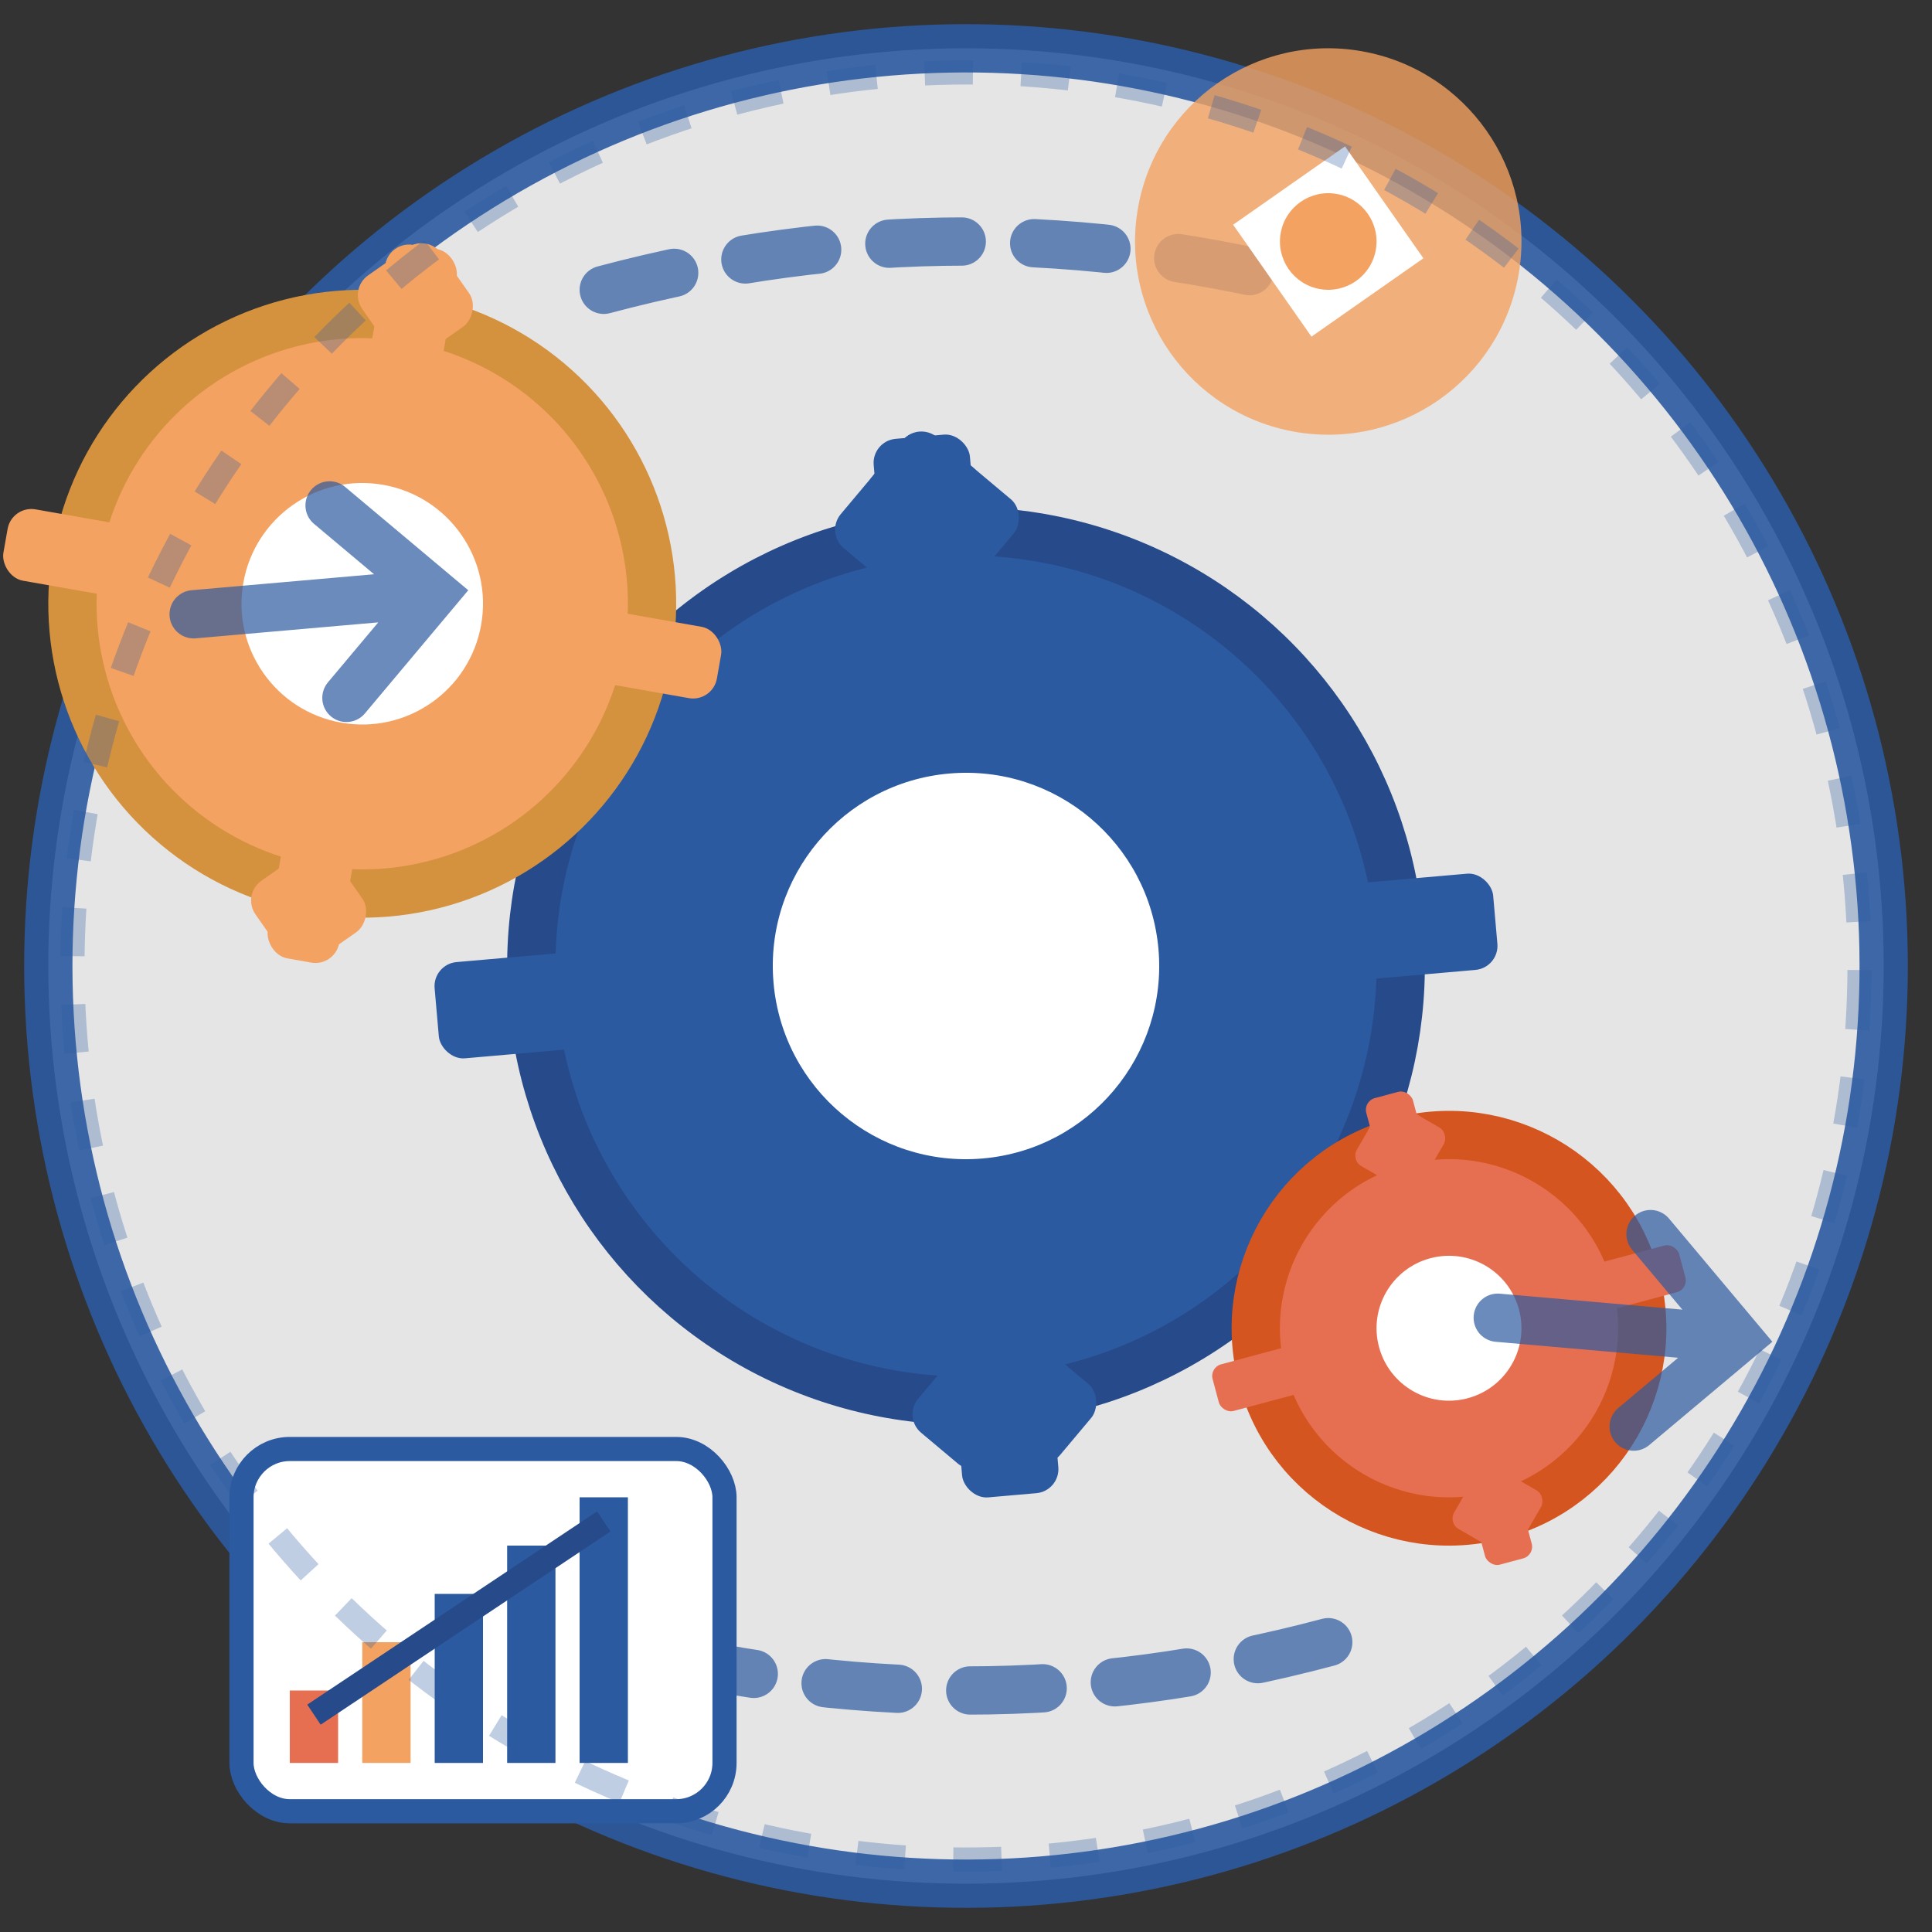 <svg width="80" height="80" viewBox="0 0 80 80" fill="none" xmlns="http://www.w3.org/2000/svg">
  <rect x="0" y="0" width="80" height="80" fill="#333333" stroke="none"/>
  <!-- Process Optimization Icon -->
  
  <!-- Background circle -->
  <circle cx="40" cy="40" r="38" fill="#f8f9fa" stroke="#2c5aa0" stroke-width="2" 
          transform="rotate(-2 40 40)" opacity="0.9"/>
  
  <!-- Gear system representing process optimization -->
  <g transform="translate(40, 40)">
    <!-- Main gear -->
    <g transform="rotate(-5)">
      <circle cx="0" cy="0" r="18" fill="#2c5aa0" stroke="#264a8a" stroke-width="2"/>
      <circle cx="0" cy="0" r="8" fill="#fff"/>
      
      <!-- Gear teeth -->
      <rect x="-2" y="-22" width="4" height="8" fill="#2c5aa0" rx="1"/>
      <rect x="-2" y="14" width="4" height="8" fill="#2c5aa0" rx="1"/>
      <rect x="-22" y="-2" width="8" height="4" fill="#2c5aa0" rx="1"/>
      <rect x="14" y="-2" width="8" height="4" fill="#2c5aa0" rx="1"/>
      
      <!-- Diagonal teeth -->
      <rect x="-16" y="-16" width="6" height="4" fill="#2c5aa0" rx="1" transform="rotate(45)"/>
      <rect x="10" y="-16" width="6" height="4" fill="#2c5aa0" rx="1" transform="rotate(-45)"/>
      <rect x="-16" y="10" width="6" height="4" fill="#2c5aa0" rx="1" transform="rotate(-45)"/>
      <rect x="10" y="10" width="6" height="4" fill="#2c5aa0" rx="1" transform="rotate(45)"/>
    </g>
    
    <!-- Secondary gear (smaller) -->
    <g transform="translate(-25, -15) rotate(10)">
      <circle cx="0" cy="0" r="12" fill="#f4a261" stroke="#d4923f" stroke-width="2"/>
      <circle cx="0" cy="0" r="5" fill="#fff"/>
      
      <!-- Teeth -->
      <rect x="-1.5" y="-15" width="3" height="6" fill="#f4a261" rx="1"/>
      <rect x="-1.5" y="9" width="3" height="6" fill="#f4a261" rx="1"/>
      <rect x="-15" y="-1.5" width="6" height="3" fill="#f4a261" rx="1"/>
      <rect x="9" y="-1.5" width="6" height="3" fill="#f4a261" rx="1"/>
      
      <!-- Diagonal teeth -->
      <rect x="-11" y="-11" width="4" height="3" fill="#f4a261" rx="1" transform="rotate(45)"/>
      <rect x="7" y="-11" width="4" height="3" fill="#f4a261" rx="1" transform="rotate(-45)"/>
      <rect x="-11" y="7" width="4" height="3" fill="#f4a261" rx="1" transform="rotate(-45)"/>
      <rect x="7" y="7" width="4" height="3" fill="#f4a261" rx="1" transform="rotate(45)"/>
    </g>
    
    <!-- Third gear (smallest) -->
    <g transform="translate(20, 15) rotate(-15)">
      <circle cx="0" cy="0" r="8" fill="#e76f51" stroke="#d4551f" stroke-width="2"/>
      <circle cx="0" cy="0" r="3" fill="#fff"/>
      
      <!-- Teeth -->
      <rect x="-1" y="-10" width="2" height="4" fill="#e76f51" rx="0.5"/>
      <rect x="-1" y="6" width="2" height="4" fill="#e76f51" rx="0.5"/>
      <rect x="-10" y="-1" width="4" height="2" fill="#e76f51" rx="0.5"/>
      <rect x="6" y="-1" width="4" height="2" fill="#e76f51" rx="0.5"/>
      
      <!-- Diagonal teeth -->
      <rect x="-7" y="-7" width="3" height="2" fill="#e76f51" rx="0.5" transform="rotate(45)"/>
      <rect x="4" y="-7" width="3" height="2" fill="#e76f51" rx="0.5" transform="rotate(-45)"/>
      <rect x="-7" y="4" width="3" height="2" fill="#e76f51" rx="0.5" transform="rotate(-45)"/>
      <rect x="4" y="4" width="3" height="2" fill="#e76f51" rx="0.5" transform="rotate(45)"/>
    </g>
  </g>
  
  <!-- Process flow arrows -->
  <g stroke="#2c5aa0" stroke-width="2" fill="none" stroke-linecap="round" opacity="0.7">
    <!-- Input arrow -->
    <path d="M8 25 L18 25 M14 21 L18 25 L14 29" transform="rotate(-5 13 25)"/>
    
    <!-- Output arrow -->
    <path d="M62 55 L72 55 M68 51 L72 55 L68 59" transform="rotate(5 67 55)"/>
    
    <!-- Optimization flow -->
    <path d="M25 12 Q40 8, 55 12" stroke-dasharray="3,3"/>
    <path d="M55 68 Q40 72, 25 68" stroke-dasharray="3,3"/>
  </g>
  
  <!-- Performance indicators -->
  <g transform="translate(10, 60)">
    <!-- Small chart -->
    <rect x="0" y="0" width="20" height="15" fill="#fff" stroke="#2c5aa0" stroke-width="1" rx="2"/>
    
    <!-- Bars showing improvement -->
    <rect x="2" y="10" width="2" height="3" fill="#e76f51"/>
    <rect x="5" y="8" width="2" height="5" fill="#f4a261"/>
    <rect x="8" y="6" width="2" height="7" fill="#2c5aa0"/>
    <rect x="11" y="4" width="2" height="9" fill="#2c5aa0"/>
    <rect x="14" y="2" width="2" height="11" fill="#2c5aa0"/>
    
    <!-- Trend line -->
    <path d="M3 11 L6 9 L9 7 L12 5 L15 3" stroke="#264a8a" stroke-width="1" fill="none"/>
  </g>
  
  <!-- Efficiency symbol -->
  <g transform="translate(55, 10) rotate(10)">
    <circle cx="0" cy="0" r="8" fill="#f4a261" opacity="0.8"/>
    <path d="M-4 0 L0 -4 L4 0 L0 4 Z" fill="#fff"/>
    <circle cx="0" cy="0" r="2" fill="#f4a261"/>
  </g>
  
  <!-- Hand-drawn border effect -->
  <circle cx="40" cy="40" r="37" fill="none" stroke="#2c5aa0" stroke-width="1" 
          opacity="0.3" transform="rotate(1 40 40)" stroke-dasharray="2,2"/>
</svg>
